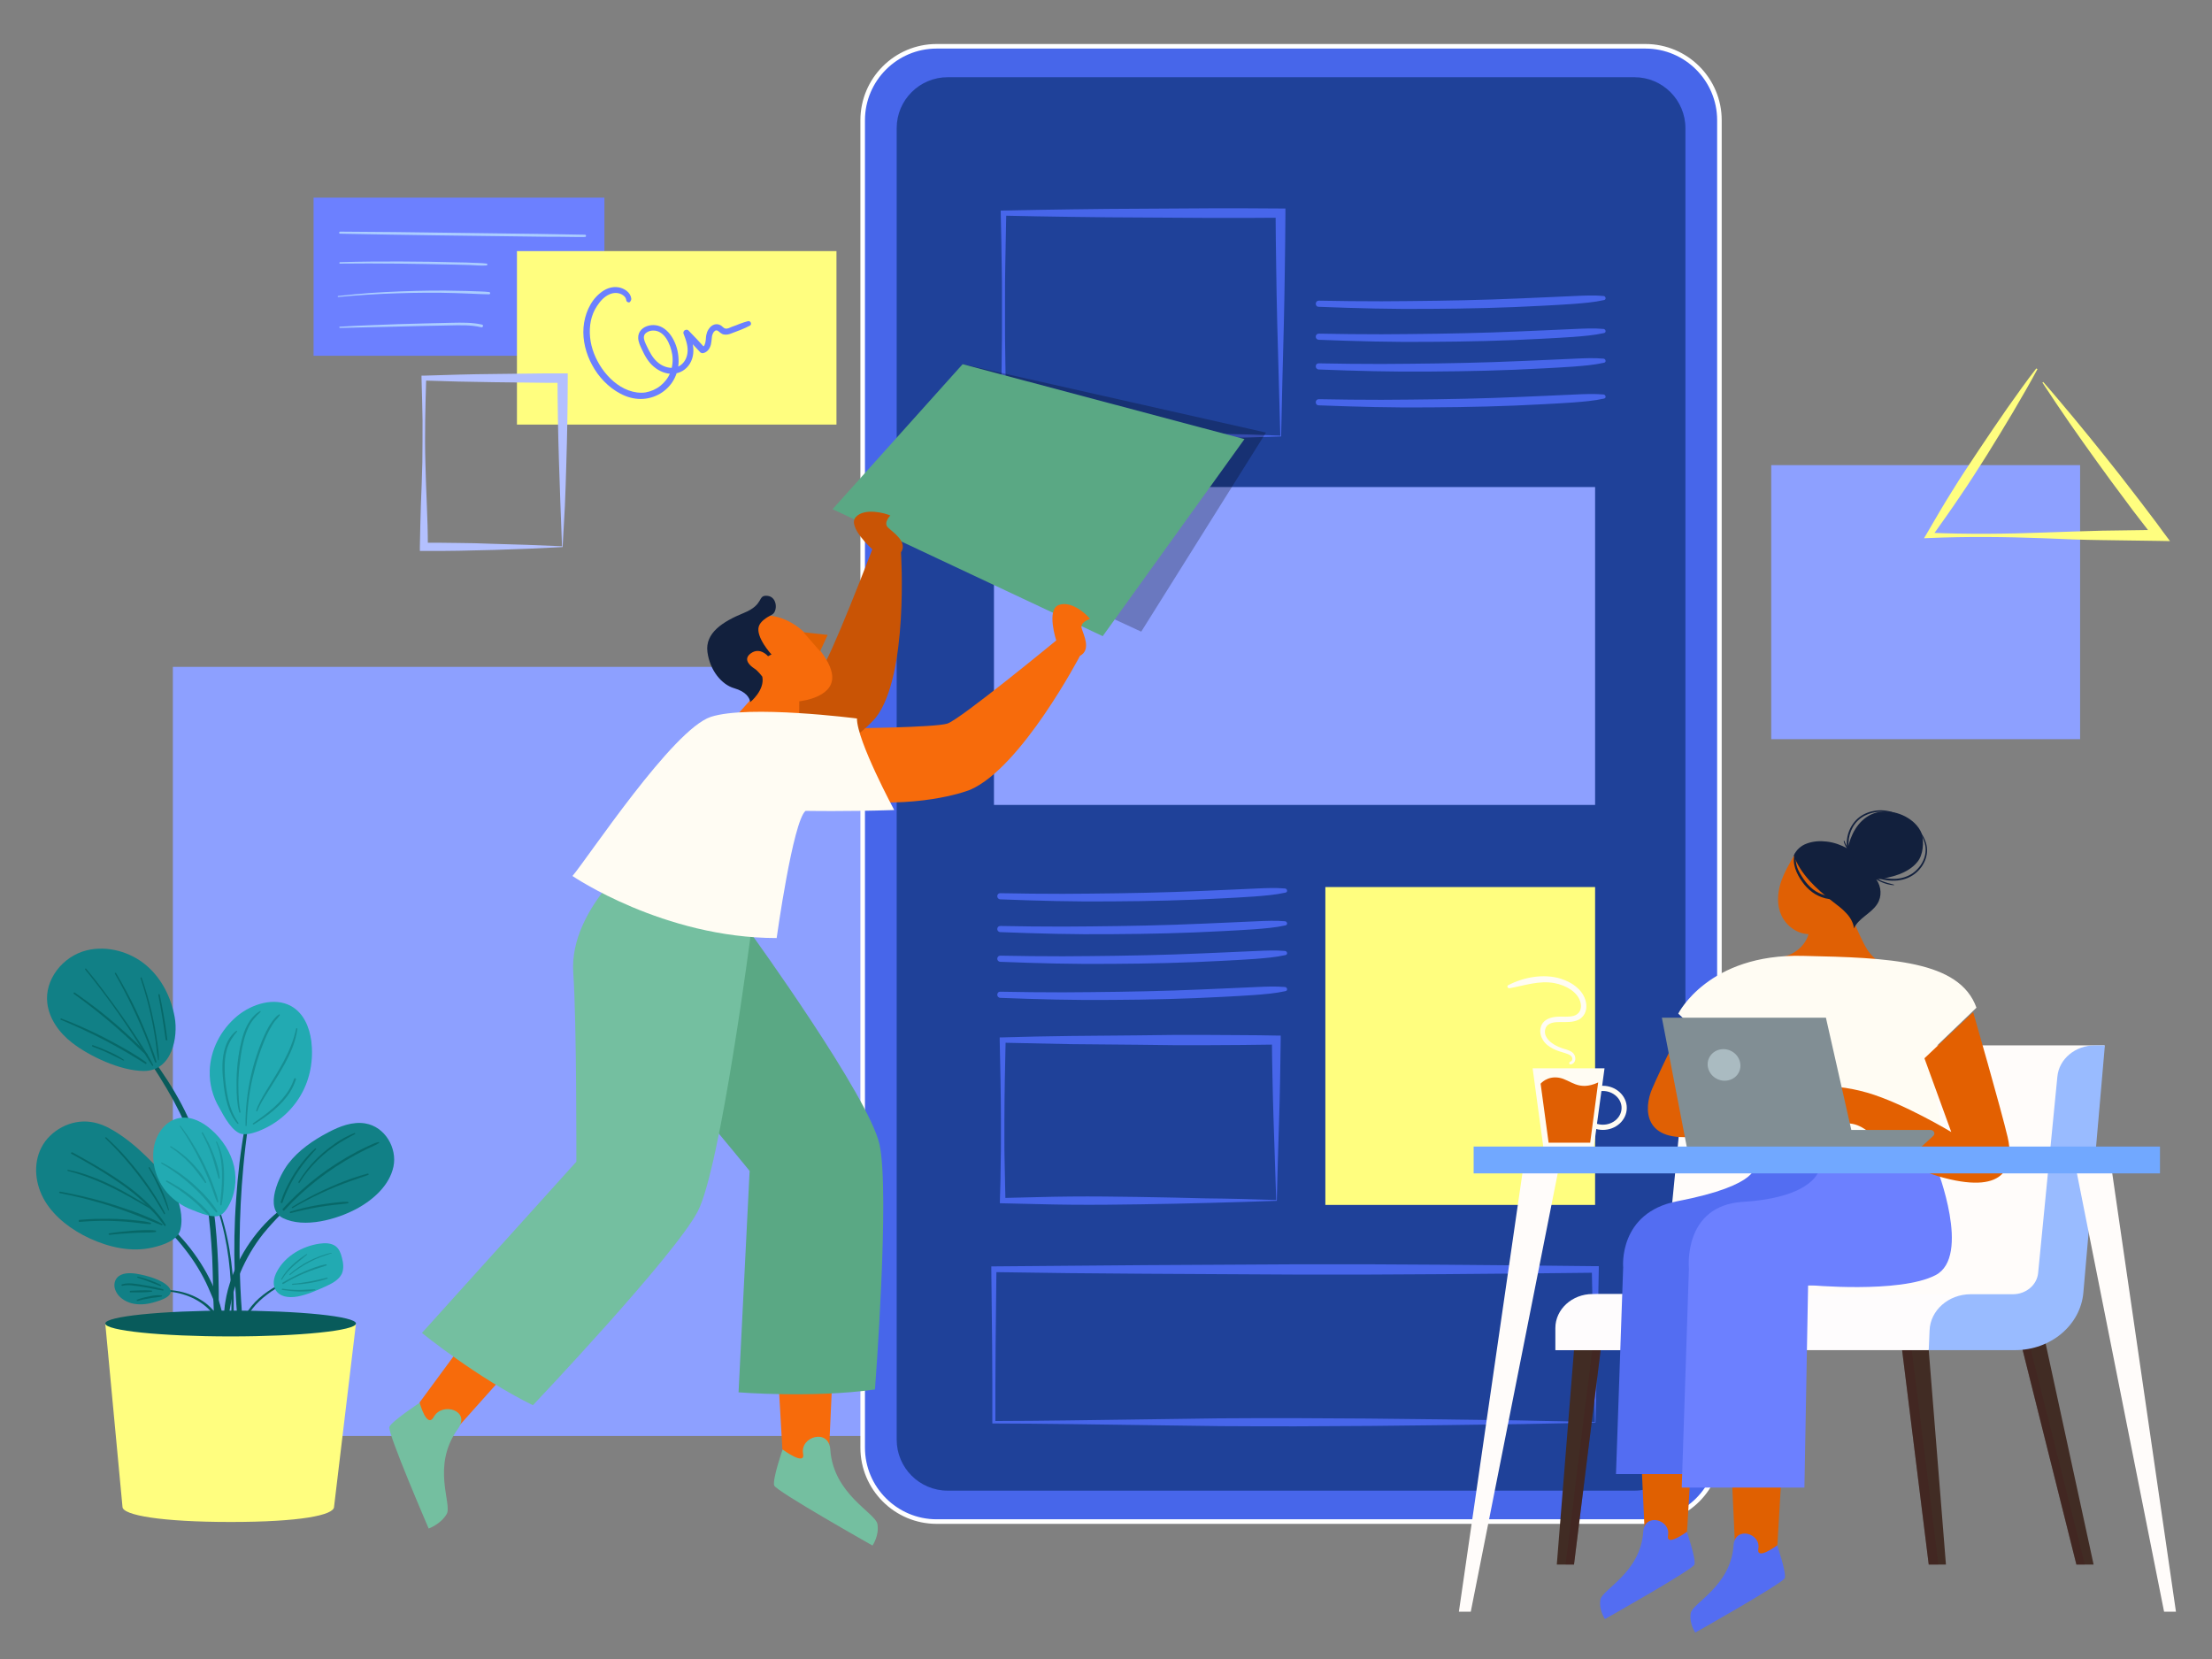 <?xml version="1.0" encoding="utf-8"?>
<!-- Generator: Adobe Illustrator 24.3.0, SVG Export Plug-In . SVG Version: 6.00 Build 0)  -->
<svg version="1.1" id="Layer_1" xmlns="http://www.w3.org/2000/svg" xmlns:xlink="http://www.w3.org/1999/xlink" x="0px" y="0px"
	 viewBox="0 0 1080 810.1" style="enable-background:new 0 0 1080 810.1;" xml:space="preserve">
<rect x="0" y="0" width="1080" height="810.1" fill="#808080" stroke="none"/>
<style type="text/css">
	.st0{display:none;}
	.st1{display:inline;}
	.st2{fill:#F8FAFF;}
	.st3{fill:#8DA0FF;}
	.st4{fill:#4766EA;stroke:#FFFFFF;stroke-width:2.232;stroke-miterlimit:10;}
	.st5{fill:#1F4199;}
	.st6{fill:#4766EA;}
	.st7{fill:#FFFE7F;}
	.st8{fill:#6C80FF;}
	.st9{fill:#ABCDFF;}
	.st10{fill:#6B80FF;}
	.st11{fill:#B3C0FF;}
	.st12{fill:#412C24;}
	.st13{opacity:0.37;fill:#441E1F;}
	.st14{fill:#FFFCFA;}
	.st15{fill:#FEFCFD;}
	.st16{fill:#99BBFF;}
	.st17{fill:#E06001;}
	.st18{fill:#536DF2;}
	.st19{fill:#E06004;}
	.st20{fill:#FFFCF3;}
	.st21{fill:#E36001;}
	.st22{fill:#12203D;}
	.st23{fill:none;stroke:#FFFCF3;stroke-width:2.541;stroke-miterlimit:10;}
	.st24{fill:#E05F03;}
	.st25{fill:#818E94;}
	.st26{fill:#AABBC1;}
	.st27{fill:#71A8FF;}
	.st28{opacity:0.25;}
	.st29{fill:#5AA884;}
	.st30{fill:#F76B0B;}
	.st31{fill:#74BFA0;}
	.st32{fill:#C95405;}
	.st33{fill:#085B5B;}
	.st34{fill:#118086;}
	.st35{fill:#22AAB2;}
	.st36{fill:#076868;}
	.st37{opacity:0.41;}
	.st38{opacity:0.3;}
	.st39{opacity:0.42;}
</style>
<g id="BACKGROUND" class="st0">
	<g class="st1">
		<rect x="290" y="333.9" class="st2" width="500" height="500"/>
	</g>
</g>
<g>
	<g>
		<rect x="84.4" y="325.6" class="st3" width="384.5" height="375.5"/>
		<g>
			<path class="st4" d="M803.4,742.9H457.3c-19.9,0-36.1-16.2-36.1-36.1V58.7c0-19.9,16.2-36.1,36.1-36.1h346.1
				c19.9,0,36.1,16.2,36.1,36.1v648.1C839.5,726.7,823.3,742.9,803.4,742.9z"/>
			<path class="st5" d="M437.8,702.9V62.6c0-13.8,11.2-24.9,24.9-24.9H798c13.8,0,24.9,11.2,24.9,24.9v640.3
				c0,13.8-11.2,24.9-24.9,24.9H462.7C448.9,727.8,437.8,716.6,437.8,702.9z"/>
			<g>
				<path class="st6" d="M625.5,213.1l-16.5,0.5l-8.3,0.2l-8.4,0.2c-11.2,0.3-22.5,0.5-33.9,0.7c-5.7,0.1-11.4,0.2-17.1,0.2
					c-5.7,0-11.4,0.1-17.1,0.1c-11.4,0-22.9-0.1-34.2-0.4l-1.7,0l0-1.7l0.6-27.2c0.1-4.5,0.2-9.1,0.2-13.6c0.1-4.5,0.1-9.1,0.1-13.6
					c0-4.5,0-9.1,0-13.6c0-4.5,0-9.1-0.1-13.6c-0.1-9.1-0.3-18.2-0.5-27.2l0-1.3l1.3,0c11.3-0.2,22.6-0.5,33.8-0.6l16.9-0.2
					l16.9-0.1l33.8-0.2l16.9,0l16.9,0.1l2.5,0l0,2.4c0,9.2-0.2,18.5-0.3,27.7c-0.1,9.2-0.3,18.4-0.5,27.5l-0.7,27.2L625.5,213.1z
					 M625.1,212.7l-1.5-55c-0.2-9-0.4-18-0.5-27c-0.1-9-0.3-17.9-0.3-26.8l2.4,2.4l-16.9,0.1l-16.9,0l-33.8-0.2l-16.9-0.1l-16.9-0.2
					c-11.3-0.1-22.6-0.4-33.8-0.6l1.3-1.3c-0.1,9.1-0.4,18.2-0.5,27.2c-0.1,4.5-0.1,9.1-0.1,13.6c0,4.5,0,9.1,0,13.6
					c0,4.5,0,9.1,0.1,13.6c0.1,4.5,0.1,9.1,0.2,13.6l0.6,27.2l-1.7-1.7c11.2-0.3,22.3-0.4,33.4-0.4c5.6,0,11.1,0.1,16.7,0.1
					c5.6,0,11.2,0.1,16.8,0.2c11.2,0.2,22.5,0.4,33.8,0.7l17.1,0.4L625.1,212.7z"/>
			</g>
			<rect x="485.3" y="237.8" class="st3" width="293.5" height="155.2"/>
			<g>
				<path class="st6" d="M779,694.6l-36.2,0.7l-36.5,0.5l-36.7,0.4l-36.8,0.2c-12.3,0-24.6,0-36.9-0.1l-37-0.5l-36.9-0.5l-18.4-0.2
					l-18.4-0.1l-0.7,0l0-0.7l0-18.7l-0.1-18.7l-0.4-37.3l0-1.3l1.3,0L522,618l36.7-0.3l73.4-0.4l36.7,0l36.7,0.2
					c24.5,0.2,48.9,0.4,73.4,0.7l1.7,0l0,1.6l-0.7,37.7L779,694.6z M778.7,694.3l-0.8-37.6l-0.7-36.9l1.6,1.6
					c-24.5,0.3-48.9,0.5-73.4,0.7l-36.7,0.2l-36.7,0l-73.4-0.4l-36.7-0.3l-36.7-0.5l1.3-1.3l-0.4,37.3l-0.1,18.7l0,18.7l-0.7-0.7
					l18.3-0.1l18.3-0.2l36.5-0.5l36.4-0.5c12.1-0.1,24.3-0.1,36.4-0.1l36.6,0.2l36.7,0.4l36.9,0.5L778.7,694.3z"/>
			</g>
			<rect x="647.1" y="433.1" class="st7" width="131.7" height="155.2"/>
			<g>
				<g>
					<path class="st6" d="M643.9,149.8c18.1,0.7,36.3,1.2,54.4,1c18.1-0.1,36.3-0.5,54.4-1.5c5.1-0.3,10.3-0.5,15.4-0.9
						c5.1-0.4,10.2-0.8,15.1-1.9c1.2-0.3,0.8-1.9-0.3-2c-4.6-0.4-9.1-0.2-13.6,0c-4.5,0.2-8.9,0.4-13.4,0.6c-9,0.4-18,0.8-27,1.1
						c-18.1,0.6-36.3,0.8-54.4,0.9c-10.2,0-20.4-0.1-30.5-0.3C641.9,146.8,641.9,149.8,643.9,149.8L643.9,149.8z"/>
				</g>
			</g>
			<g>
				<g>
					<path class="st6" d="M643.9,165.9c18.1,0.7,36.3,1.2,54.4,1c18.1-0.1,36.3-0.5,54.4-1.5c5.1-0.3,10.3-0.5,15.4-0.9
						c5.1-0.4,10.2-0.8,15.1-1.9c1.2-0.3,0.8-1.9-0.3-2c-4.6-0.4-9.1-0.2-13.6,0c-4.5,0.2-8.9,0.4-13.4,0.6c-9,0.4-18,0.8-27,1.1
						c-18.1,0.6-36.3,0.8-54.4,0.9c-10.2,0-20.4-0.1-30.5-0.3C641.9,162.9,641.9,165.8,643.9,165.9L643.9,165.9z"/>
				</g>
			</g>
			<g>
				<g>
					<path class="st6" d="M643.9,180.4c18.1,0.7,36.3,1.2,54.4,1c18.1-0.1,36.3-0.5,54.4-1.5c5.1-0.3,10.3-0.5,15.4-0.9
						c5.1-0.4,10.2-0.8,15.1-1.9c1.2-0.3,0.8-1.9-0.3-2c-4.6-0.4-9.1-0.2-13.6,0c-4.5,0.2-8.9,0.4-13.4,0.6c-9,0.4-18,0.8-27,1.1
						c-18.1,0.6-36.3,0.8-54.4,0.9c-10.2,0-20.4-0.1-30.5-0.3C641.9,177.3,641.9,180.3,643.9,180.4L643.9,180.4z"/>
				</g>
			</g>
			<g>
				<g>
					<path class="st6" d="M643.9,197.9c18.1,0.7,36.3,1.2,54.4,1c18.1-0.1,36.3-0.5,54.4-1.5c5.1-0.3,10.3-0.5,15.4-0.9
						c5.1-0.4,10.2-0.8,15.1-1.9c1.2-0.3,0.8-1.9-0.3-2c-4.6-0.4-9.1-0.2-13.6,0c-4.5,0.2-8.9,0.4-13.4,0.6c-9,0.4-18,0.8-27,1.1
						c-18.1,0.6-36.3,0.8-54.4,0.9c-10.2,0-20.4-0.1-30.5-0.3C641.9,194.9,641.9,197.9,643.9,197.9L643.9,197.9z"/>
				</g>
			</g>
			<g>
				<g>
					<path class="st6" d="M488.4,439.1c18.1,0.7,36.3,1.2,54.4,1c18.1-0.1,36.3-0.5,54.4-1.5c5.1-0.3,10.3-0.5,15.4-0.9
						c5.1-0.4,10.2-0.8,15.1-1.9c1.2-0.3,0.8-1.9-0.3-2c-4.6-0.4-9.1-0.2-13.6,0c-4.5,0.2-8.9,0.4-13.4,0.6c-9,0.4-18,0.8-27,1.1
						c-18.1,0.6-36.3,0.8-54.4,0.9c-10.2,0-20.4-0.1-30.5-0.3C486.4,436,486.4,439,488.4,439.1L488.4,439.1z"/>
				</g>
			</g>
			<g>
				<g>
					<path class="st6" d="M488.4,455.1c18.1,0.7,36.3,1.2,54.4,1c18.1-0.1,36.3-0.5,54.4-1.5c5.1-0.3,10.3-0.5,15.4-0.9
						c5.1-0.4,10.2-0.8,15.1-1.9c1.2-0.3,0.8-1.9-0.3-2c-4.6-0.4-9.1-0.2-13.6,0c-4.5,0.2-8.9,0.4-13.4,0.6c-9,0.4-18,0.8-27,1.1
						c-18.1,0.6-36.3,0.8-54.4,0.9c-10.2,0-20.4-0.1-30.5-0.3C486.4,452.1,486.4,455,488.4,455.1L488.4,455.1z"/>
				</g>
			</g>
			<g>
				<g>
					<path class="st6" d="M488.4,469.6c18.1,0.7,36.3,1.2,54.4,1c18.1-0.1,36.3-0.5,54.4-1.5c5.1-0.3,10.3-0.5,15.4-0.9
						c5.1-0.4,10.2-0.8,15.1-1.9c1.2-0.3,0.8-1.9-0.3-2c-4.6-0.4-9.1-0.2-13.6,0c-4.5,0.2-8.9,0.4-13.4,0.6c-9,0.4-18,0.8-27,1.1
						c-18.1,0.6-36.3,0.8-54.4,0.9c-10.2,0-20.4-0.1-30.5-0.3C486.4,466.6,486.4,469.5,488.4,469.6L488.4,469.6z"/>
				</g>
			</g>
			<g>
				<g>
					<path class="st6" d="M488.4,487.2c18.1,0.7,36.3,1.2,54.4,1c18.1-0.1,36.3-0.5,54.4-1.5c5.1-0.3,10.3-0.5,15.4-0.9
						c5.1-0.4,10.2-0.8,15.1-1.9c1.2-0.3,0.8-1.9-0.3-2c-4.6-0.4-9.1-0.2-13.6,0c-4.5,0.2-8.9,0.4-13.4,0.6c-9,0.4-18,0.8-27,1.1
						c-18.1,0.6-36.3,0.8-54.4,0.9c-10.2,0-20.4-0.1-30.5-0.3C486.4,484.1,486.4,487.1,488.4,487.2L488.4,487.2z"/>
				</g>
			</g>
			<g>
				<path class="st6" d="M623.4,586.3c-10.7,0.4-21.7,0.7-32.8,1l-16.7,0.4l-16.8,0.3l-16.9,0.2c-5.6,0-11.3,0.1-16.9,0
					c-5.6,0-11.3-0.2-16.9-0.3l-16.9-0.4l-1.3,0l0-1.3c0.2-6.5,0.4-13,0.4-19.6c0.1-3.3,0.1-6.5,0.1-9.8c0-3.3,0-6.5,0-9.8
					c0-6.5-0.1-13-0.2-19.6l-0.4-19.6l0-1.3l1.3,0c11.1-0.3,22.3-0.6,33.4-0.7l33.4-0.3l16.7-0.2l16.7,0c5.6,0,11.1,0.1,16.7,0.1
					c5.6,0,11.1,0.1,16.7,0.2l2.3,0l0,2.2c-0.1,6.7-0.2,13.3-0.3,19.9c-0.1,6.6-0.3,13.2-0.5,19.8l-0.6,19.5L623.4,586.3z
					 M623.1,585.9l-1.3-39.6c-0.2-6.5-0.4-12.9-0.5-19.4c-0.2-6.4-0.2-12.8-0.3-19.2l2.3,2.3c-5.6,0.1-11.1,0.1-16.7,0.2
					c-5.6,0-11.1,0.1-16.7,0.1l-16.7,0l-16.7-0.2l-33.4-0.3c-11.1-0.2-22.3-0.5-33.4-0.7l1.3-1.3l-0.4,19.6
					c-0.1,6.5-0.2,13-0.2,19.6c0,3.3,0,6.5,0,9.8c0,3.3,0,6.5,0.1,9.8c0.1,6.5,0.3,13,0.4,19.6l-1.3-1.3l16.6-0.4
					c5.5-0.1,11-0.3,16.5-0.3c5.5-0.1,11,0,16.5,0l16.5,0.2l16.6,0.3l16.7,0.4C600.2,585.2,611.5,585.5,623.1,585.9z"/>
			</g>
		</g>
		<rect x="153.1" y="96.5" class="st8" width="142" height="77.2"/>
		<rect x="252.4" y="122.6" class="st7" width="156" height="84.7"/>
		<g>
			<g>
				<path class="st9" d="M166.1,114.1c15.6,0.3,31.1,0.6,46.7,0.8c15.6,0.2,31.1,0.4,46.7,0.6c4.3,0.1,8.6,0.1,12.9,0.1
					c4.4,0,8.8,0.2,13.2,0.1c0.7,0,0.7-1.1,0-1.1c-3.9-0.1-7.8-0.1-11.7-0.2c-3.9-0.1-7.8-0.1-11.7-0.2c-7.7-0.1-15.4-0.2-23.2-0.3
					c-15.6-0.2-31.1-0.4-46.7-0.6c-8.7-0.1-17.5-0.1-26.2-0.2C165.4,113.2,165.4,114.1,166.1,114.1L166.1,114.1z"/>
			</g>
		</g>
		<g>
			<g>
				<path class="st9" d="M166,128.7c9.3-0.1,18.6-0.1,27.9,0c9.3,0.1,18.6,0.3,27.9,0.5c2.6,0.1,5.1,0.1,7.7,0.2
					c2.6,0.1,5.3,0.4,8,0.2c0.5,0,0.7-0.8,0.1-0.9c-2.3-0.3-4.6-0.3-6.8-0.4c-2.3-0.1-4.6-0.2-7-0.2c-4.7-0.1-9.4-0.2-14.1-0.3
					c-9.3-0.1-18.6-0.2-27.9-0.1c-5.3,0.1-10.5,0.1-15.8,0.3C165.6,128,165.6,128.8,166,128.7L166,128.7z"/>
			</g>
		</g>
		<g>
			<g>
				<path class="st9" d="M165.2,145c9.5-0.9,19.1-1.5,28.7-1.8c9.5-0.3,19.1-0.4,28.6-0.1c2.7,0.1,5.4,0.2,8.1,0.3
					c2.7,0.1,5.4,0.3,8.2,0.3c0.7,0,0.7-1.1,0-1.1c-2.4-0.3-4.8-0.3-7.2-0.4c-2.4-0.1-4.8-0.2-7.2-0.2c-4.8-0.1-9.6-0.2-14.4-0.1
					c-9.5,0.1-19.1,0.5-28.6,1.1c-5.4,0.4-10.8,0.9-16.2,1.5C164.8,144.4,164.8,145.1,165.2,145L165.2,145z"/>
			</g>
		</g>
		<g>
			<g>
				<path class="st9" d="M166,160.1c8.7-0.2,17.4-0.4,26.2-0.6c8.8-0.2,17.7-0.5,26.5-0.6c5.4-0.1,11-0.4,16.3,0.9
					c0.8,0.2,1.2-1.1,0.4-1.3c-4.8-1.1-9.8-1-14.7-0.9c-4.3,0.1-8.5,0.2-12.8,0.3c-9.1,0.2-18.3,0.5-27.4,0.9
					c-4.8,0.2-9.6,0.4-14.3,0.7C165.5,159.4,165.5,160.1,166,160.1L166,160.1z"/>
			</g>
		</g>
		<g>
			<g>
				<path class="st8" d="M351.3,496.7c-1.6-1.7-3.1-3.3-4.7-5c0,0,0,0,0,0C348.2,493.4,349.8,495.1,351.3,496.7
					C351.3,496.7,351.4,496.7,351.3,496.7L351.3,496.7z"/>
			</g>
		</g>
		<g>
			<g>
				<path class="st8" d="M314.6,458.3C314.6,458.3,314.6,458.3,314.6,458.3C314.6,458.3,314.6,458.3,314.6,458.3L314.6,458.3z"/>
			</g>
		</g>
		<g>
			<polygon class="st3" points="1015.6,360.9 864.8,360.9 864.8,360.9 864.8,227.1 1015.6,227.1 1015.6,227.1 1015.6,360.9 			"/>
		</g>
		<g>
			<path class="st7" d="M994.8,180.2c-3.8,7.1-7.9,14.1-12,21.1c-4.1,6.9-8.3,13.8-12.6,20.7l-6.5,10.2c-2.2,3.4-4.4,6.8-6.7,10.1
				c-4.5,6.7-9.2,13.3-13.9,19.9l-1.1-2.1c18.7,0.8,37.4,0.6,56.1-0.1c9.4-0.3,18.7-0.7,28.1-0.9l28.1-0.4l-2.2,4.4
				c-2.4-3.1-4.8-6.2-7.2-9.3c-2.4-3.1-4.8-6.2-7.1-9.4l-7-9.4l-6.9-9.5c-4.6-6.4-9.1-12.7-13.6-19.2c-4.4-6.4-8.8-12.9-13.1-19.5
				l0.4-0.3c5.2,5.9,10.2,11.9,15.2,17.9c5,6,9.9,12.1,14.8,18.2l7.3,9.2l7.2,9.3c2.4,3.1,4.8,6.2,7.1,9.3c2.4,3.1,4.7,6.2,7,9.4
				l3.3,4.4l-5.4-0.1l-28.1-0.4c-9.4-0.1-18.7-0.5-28.1-0.9c-18.7-0.7-37.4-0.9-56.1-0.1l-2.4,0.1l1.3-2.2c4.1-7,8.1-14,12.4-20.8
				c2.1-3.5,4.3-6.8,6.5-10.2l6.7-10.1c4.5-6.7,9-13.4,13.6-20c4.7-6.6,9.3-13.2,14.3-19.6L994.8,180.2z"/>
		</g>
		<g>
			<g>
				<path class="st10" d="M308.2,145.7c-0.4-3-3.4-4.9-6.1-5.4c-3.4-0.6-6.6,0.7-9.2,2.9c-4.9,4-7.5,10.5-8,16.7
					c-0.5,6.3,1.2,12.8,4.2,18.3c3.1,5.8,7.9,10.9,13.8,14c3,1.6,6.4,2.6,9.9,2.6c3.3,0,6.6-0.9,9.5-2.6c2.7-1.6,5-3.9,6.5-6.5
					c1.8-3.1,2.7-6.8,2.5-10.3c-0.1-3.6-1.1-7.2-2.9-10.3c-1.6-2.8-4.1-5.3-7.2-6.1c-2.7-0.7-6-0.1-8,1.9c-1.1,1.1-1.7,2.6-1.6,4.2
					c0.1,2,1,3.8,1.8,5.5c1.4,3.1,3.2,6.3,5.9,8.5c2.6,2.2,6,3.6,9.3,3.4c3.4-0.2,6.4-2,8.2-4.9c1.9-3.1,2.1-6.7,1.3-10.2
					c-0.4-1.8-1-3.6-1.7-5.4c-0.8,0.5-1.6,0.9-2.4,1.4c2.6,2.9,5.2,5.8,7.9,8.6c0.4,0.4,1,0.5,1.5,0.4c2-0.5,3.2-2.2,3.7-4.2
					c0.2-0.9,0.3-1.9,0.4-2.8c0.1-0.9,0.1-1.5,0.5-2.4c0.1-0.2,0.3-0.7,0.5-0.9c0.1-0.2,0.1-0.1,0.3-0.3c0.1-0.1,0.3-0.3,0.3-0.3
					c0.1,0,0.4-0.2,0.2-0.1c0.1,0,0.6-0.1,0.3-0.1c0.1,0,0.2,0,0.3,0c-0.2,0,0,0,0.1,0c0.2,0.1,0.4,0.2,0.6,0.3
					c0.9,0.6,1.6,1.5,2.8,1.7c1.3,0.3,2.7-0.1,3.9-0.6c3-1.1,6-2.2,8.8-3.7c1.2-0.6,0.4-2.5-0.9-2.2c-1.4,0.4-2.7,0.8-4,1.3
					c-1.2,0.5-2.5,1-3.7,1.4c-1,0.4-2.4,1.2-3.4,0.9c-0.9-0.2-1.5-1.2-2.3-1.6c-2-1.1-4.2-0.3-5.5,1.5c-0.6,0.8-1.1,1.7-1.3,2.7
					c-0.3,0.9-0.3,1.8-0.4,2.8c0,0.4-0.1,0.7-0.2,1.3c0,0.2-0.1,0.5-0.2,0.7c0,0.1-0.1,0.2-0.1,0.3c0,0-0.1,0.3,0,0.1
					c-0.1,0.2-0.2,0.4-0.3,0.6c0,0-0.2,0.3-0.1,0.1c0.1-0.1-0.1,0.1-0.2,0.2c-0.1,0.1-0.1,0.1-0.2,0.2c0.2-0.2-0.1,0.1-0.2,0.1
					c0,0-0.3,0.1,0,0c-0.1,0.1-0.3,0.1-0.4,0.1c0.5,0.1,1,0.3,1.5,0.4c-2.6-2.9-5.3-5.7-8-8.5c-0.4-0.5-1.2-0.5-1.8-0.2
					c-0.5,0.3-0.9,1-0.7,1.6c1.2,3.1,2.5,6.6,1.9,9.9c-0.4,2.5-1.7,4.7-3.9,6c-2.3,1.3-5.1,1.1-7.5,0.1c-2.7-1.1-4.8-3.3-6.3-5.8
					c-0.8-1.3-1.5-2.7-2.2-4.2c-0.6-1.3-1.5-3-1.3-4.5c0.1-0.9,0.7-1.6,1.4-2c0.9-0.6,2-0.9,3-0.9c5.7-0.2,8.6,6.8,9.4,11.6
					c0.5,3.1,0.1,6.3-1,9.1c-1,2.5-2.7,4.6-4.8,6.3c-2,1.6-4.5,2.7-7.2,3.2c-2.7,0.4-5.6,0-8.3-1c-5.3-1.9-9.9-6.2-13-10.7
					c-3.1-4.5-5.3-9.9-5.8-15.3c-0.5-5.4,0.4-10.7,3.4-15.2c1.5-2.3,3.5-4.6,6.1-5.7c2.2-1,4.9-0.9,6.8,0.6c0.8,0.6,1.3,1.4,1.4,2.4
					c0.1,0.7,1,1.1,1.6,0.9C308,147,308.3,146.3,308.2,145.7L308.2,145.7z"/>
			</g>
		</g>
		<g>
			<g>
				<path class="st11" d="M274.7,267.1c-5.4,0.3-10.9,0.5-16.4,0.8c-5.6,0.2-11.2,0.4-16.9,0.6c-5.7,0.1-11.4,0.3-17.2,0.4l-8.6,0.1
					l-8.6,0l-2,0l0-2c0.1-6.9,0.3-13.7,0.5-20.6l0.4-10.3c0.1-3.4,0.2-6.9,0.3-10.3c0.1-6.9,0.1-13.7,0.1-20.6
					c-0.1-6.9-0.3-13.7-0.5-20.6l0-1.2l1.3,0l16.9-0.5c5.6-0.2,11.3-0.2,16.9-0.3l16.9-0.2l8.5-0.1l8.5,0l2.4,0l0,2.4
					c0,7-0.1,14-0.2,21c-0.1,7-0.3,14-0.5,20.9c-0.2,6.9-0.4,13.8-0.7,20.6L274.7,267.1z M274.4,266.7l-0.8-21.1l-0.7-20.6
					c-0.2-6.8-0.4-13.6-0.5-20.3c-0.1-6.7-0.2-13.5-0.2-20.2l2.4,2.4l-8.5,0l-8.5-0.1l-16.9-0.2c-5.6-0.1-11.3-0.2-16.9-0.3
					l-16.9-0.5l1.2-1.2c-0.2,6.9-0.4,13.7-0.5,20.6c-0.1,6.9-0.1,13.7,0.1,20.6c0.1,3.4,0.2,6.9,0.3,10.3l0.4,10.3
					c0.3,6.9,0.5,13.7,0.5,20.6l-2-2l8.3,0l8.3,0.1c5.5,0,11.1,0.2,16.6,0.4L257,266L274.4,266.7z"/>
			</g>
		</g>
	</g>
	<g>
		<g>
			<polyline class="st12" points="941.7,659.2 950.1,763.9 941.7,763.9 928.7,659.2 			"/>
			<polygon class="st13" points="928.7,659.2 941.7,763.9 946.4,763.9 933.4,659.2 			"/>
			<polyline class="st12" points="992.4,626.6 1022.2,763.9 1013.8,763.9 979.4,626.6 			"/>
			<polygon class="st13" points="979.4,626.6 1013.8,763.9 1017.9,763.9 983.4,626.6 			"/>
			<polyline class="st12" points="768.5,659.2 760.1,763.9 768.5,763.9 781.5,659.2 			"/>
			<polygon class="st13" points="764.4,763.9 768.5,763.9 781.5,659.2 777.4,659.2 			"/>
			<path class="st14" d="M759.7,659.2h73.1l1.7-19.9l22,1.4l63.6,4.8l35.9,1.7l45.3-8.8l1-4.8l25.2-123.2H840.8
				c-9.5,0-17.5,6.6-18.3,15.3l-8.8,89.5c-0.1,0.8-0.2,1.6-0.4,2.4c-1.4,5.7-5.7,10.4-11.4,12.7c-2.5,1-5.3,1.6-8.2,1.6h-13.6
				c-10.9,0-19.8,7.9-20.1,17.8L759.7,659.2z"/>
			<path class="st15" d="M941.6,659.2H759.4v-10.8c0-9.1,8.1-16.6,18.2-16.6H961L941.6,659.2z"/>
			<path class="st16" d="M941.7,659.2h42.1c17.5,0,32-12.2,33.4-28.1l10.5-120.7h-4.9c-9.5,0-17.5,6.6-18.3,15.3l-9.4,95.9
				c-0.6,5.8-5.9,10.3-12.3,10.3h-20.6c-10.9,0-19.8,7.9-20.1,17.8L941.7,659.2z"/>
		</g>
		<g>
			<g>
				<polygon class="st17" points="870.5,708.5 867.8,754.4 861,766.6 847.1,754.4 844.7,702.7 				"/>
				<path class="st18" d="M867.7,754.5c0,0,4.6,13.4,3.7,16c-0.9,2.5-43.7,26.6-43.7,26.6s-3.1-4.5-2.2-9.5
					c0.9-5,19.6-13.2,20.9-33.1c0.7-9.6,13.5-5.9,12.1,1.7C857.5,762.1,867.7,754.5,867.7,754.5z"/>
			</g>
			<g>
				<polygon class="st17" points="826.4,701.8 823.7,747.8 816.8,760 803,747.8 800.6,696.1 				"/>
				<path class="st18" d="M823.6,747.9c0,0,4.6,13.4,3.7,16c-0.9,2.5-43.7,26.6-43.7,26.6s-3.1-4.5-2.2-9.5
					c0.9-5,19.6-13.2,20.9-33.1c0.7-9.6,13.5-5.9,12.1,1.7C813.3,755.5,823.6,747.9,823.6,747.9z"/>
			</g>
			<path class="st19" d="M826.1,490.8c0,0-15.5,31.4-19.5,40.9c-4,9.4-4.6,26.7,22.4,23c27-3.7,24.1-65.5,24.1-65.5L826.1,490.8z"/>
			<path class="st18" d="M913.5,570.1c0,0,17,42.9-0.6,51.9c-17.6,9-62.2,4.8-62.2,4.8l-1.8,92.9H789l3.5-100.9
				c0,0-2.5-26.7,26.4-32.3c41.5-8,37.8-17.7,37.8-17.7L913.5,570.1z"/>
			<path class="st8" d="M945.6,570.2c0,0,17,43.3-0.6,52.4c-17.6,9.1-62.2,4.8-62.2,4.8l-1.8,98.9h-59.9l3.5-106.9
				c0,0-3.1-30.8,26.4-32.6c35.1-2.2,37.3-15.9,37.3-15.9L945.6,570.2z"/>
			<g>
				<path class="st19" d="M870.2,467.2c6.1-1.1,11.3-5.6,12.8-11.1c-5.8-0.2-10.9-4.2-13.2-9.1c-2.3-4.9-2-10.5-0.5-15.6
					c1.6-5.1,4.4-9.8,7.1-14.5c8.5,2,16.9,6,22.1,12.5c5.2,6.4,3.8,15,7.4,22.5c0.2,0.5,3.6,8.3,5.7,11.6c2.1,3.3,5.2,6.2,9.2,7.5
					c-7.5,5-17,7.5-26.2,6.7C885.4,477.1,876.6,473.3,870.2,467.2z"/>
				<path class="st20" d="M965,492l-22.9,22l9.3,58.6l-103.5-2.1l-7.8-56.3l-20.7-19.3c0,0,14.6-29.4,60.9-28.2
					C922.7,467.6,956.7,468.9,965,492z"/>
				<path class="st21" d="M963.4,494.2c0,0,13.6,47.3,16.8,60.9c3.2,13.6-0.1,28.1-31,20c-30.3-7.9-34.8-29.4-50-26.3
					c-15.2,3.2-19.7-4.1-19.7-9.9c0-5.8,0.5-6.7,0.5-6.7s10.7-4.7,31.7,1.3c17.6,5.1,41,19.2,41,19.2l-13.1-36L963.4,494.2z"/>
				<path class="st19" d="M900.6,436.2c0.5,2.7,2.7,4.6,4.8,4.3c2.2-0.3,3.5-2.8,3-5.5c-0.5-2.7-2.7-4.6-4.8-4.3
					C901.4,431,900.1,433.5,900.6,436.2z"/>
				<g>
					<g>
						<path class="st22" d="M933.3,402.7c1.6,0.7,2.8,2.1,3.8,3.5c1,1.5,1.8,3,2.4,4.7c1,2.8,0.9,5.8-0.2,8.6
							c-1.1,2.8-3.1,5.2-5.5,6.9c-2.7,1.8-5.9,2.7-9.1,2.7c-1.9,0-3.8-0.2-5.6-0.7c-1.9-0.5-3.6-1.2-5.4-2c-0.3-0.1-0.5,0.4-0.2,0.6
							c2.9,2,6.8,2.9,10.3,3c3.5,0.1,7.1-0.7,10-2.6c5.2-3.3,8.5-9.9,6.5-16c-0.6-2-1.7-3.9-2.9-5.6c-1.1-1.5-2.4-2.7-4.1-3.4
							C933.2,402.5,933.2,402.7,933.3,402.7L933.3,402.7z"/>
					</g>
				</g>
				<g>
					<g>
						<path class="st22" d="M912.8,427.2c3.5,2.6,7.4,4.7,11.8,5c0.2,0,0.2-0.3,0-0.3c-2.1-0.5-4.2-1.1-6.1-1.9
							c-2-0.9-3.7-2-5.5-3.2C912.8,426.5,912.6,427,912.8,427.2L912.8,427.2z"/>
					</g>
				</g>
				<g>
					<g>
						<path class="st22" d="M904.8,416.2c-0.1-0.1-0.2-0.2-0.3-0.3c-0.1-0.1-0.3-0.2-0.4-0.3c-0.2-0.2-0.5-0.4-0.7-0.6
							c-0.4-0.4-0.8-0.8-1.2-1.3c-0.7-0.9-1.3-1.9-1.6-3c-0.1-0.3-0.5-0.2-0.4,0.1c0.3,1.2,0.8,2.3,1.5,3.3c0.4,0.5,0.8,0.9,1.3,1.3
							c0.2,0.2,0.5,0.4,0.7,0.6c0.1,0.1,0.3,0.2,0.4,0.3c0.2,0.1,0.3,0.1,0.5,0.2C904.9,416.7,905.1,416.4,904.8,416.2L904.8,416.2z
							"/>
					</g>
				</g>
				<path class="st22" d="M875.8,417.7c3.3,9.1,10.9,16.2,18.9,22.4c2.3,1.8,4.8,3.6,6.7,5.7c2,2.1,3.5,4.7,3.8,7.5
					c2.1-5,8.5-7.3,11.4-12c2.3-3.6,2-8.4-0.5-11.9c7.5-0.9,15.5-3,20-8.5c2.9-3.4,3.4-9.8,2.1-13.9c-0.6-1.9-1.9-3.6-3.4-5.1
					c-5.3-5.1-14.2-7.4-21.1-4.3c-3.3,1.5-6,4.2-7.8,7.1c-1.9,3-3,6.3-3.8,9.6c-3.1-1.7-6.6-3-10.2-3.4c-3.2-0.4-6.5-0.2-9.6,0.9
					C879.2,412.9,877,415,875.8,417.7z"/>
				<g>
					<g>
						<path class="st22" d="M876.3,416.9c-1.5,4.7,0.9,9.8,3.6,13.6c2.8,4,6.6,6.9,11.3,8.1c2.5,0.6,5.1,0.7,7.7,0.2
							c0.4-0.1,0.3-0.8-0.1-0.8c-4.2,0.2-8.5-0.6-12.2-2.8c-1.9-1.2-3.5-2.7-4.9-4.5c-1.4-1.8-2.7-3.8-3.7-5.9
							c-1.1-2.4-1.5-5-1.1-7.6C877,416.7,876.4,416.5,876.3,416.9L876.3,416.9z"/>
					</g>
				</g>
				<g>
					<g>
						<path class="st22" d="M927.6,398.2c-5.1-3.1-11.6-3.4-17-0.9c-5.2,2.4-8.5,7.7-8.9,13.4c-0.2,3,0.5,6.1,2.4,8.4
							c0.2,0.3,0.7-0.1,0.5-0.4c-3-4.3-2.5-10.3,0-14.8c2.8-5,8.1-7.5,13.7-7.6c3.1-0.1,6.4,0.5,9.1,2.1
							C927.7,398.7,927.9,398.4,927.6,398.2L927.6,398.2z"/>
					</g>
				</g>
			</g>
			<g>
				<g>
					<polygon class="st20" points="753.6,560.6 778.1,560.6 783.4,521.6 748.3,521.6 					"/>
					<path class="st23" d="M772.2,540.9c0,5.2,4.7,9.5,10.4,9.5s10.4-4.2,10.4-9.5c0-5.2-4.7-9.5-10.4-9.5S772.2,535.7,772.2,540.9z
						"/>
					<path class="st24" d="M780.3,528.5l-3.9,29.4h-20.3l-3.9-28.8c0,0,3.2-3.9,9-2.9C767,527.2,770.5,533,780.3,528.5z"/>
				</g>
				<g>
					<g>
						<path class="st20" d="M767,519.7c2.6-0.6,2.7-3.8,1.1-5.5c-1.2-1.2-2.8-1.6-4.4-2.1c-1.7-0.5-3.4-1.2-4.9-2.1
							c-2.7-1.6-5.4-4.5-4.2-7.9c1.1-3,4.7-3.1,7.4-3.1c2.9,0,6,0.2,8.7-1.1c2.8-1.4,4.1-4.4,3.8-7.4c-0.6-6.6-6.7-10.9-12.6-12.7
							c-8.3-2.5-18-0.7-25.5,3.2c-0.9,0.5-0.2,1.6,0.6,1.5c7.3-1.3,14.5-3.9,22-2.5c5.2,1,11.7,4.2,12.8,10c0.5,2.8-0.7,5.2-3.5,6
							c-2.6,0.7-5.4,0.2-8.1,0.4c-2.6,0.2-5.2,0.9-6.9,3c-1.6,2.1-1.6,5.1-0.5,7.4c1.4,3.1,4.4,4.9,7.4,6.1c1.8,0.7,3.7,1.1,5.4,1.8
							c0.8,0.3,1.7,0.8,2,1.7c0.2,0.8,0,1.6-0.8,1.9C765.8,518.7,766.1,519.9,767,519.7L767,519.7z"/>
					</g>
				</g>
			</g>
			<path class="st25" d="M942.6,551.7h-38.7l-12.4-54.8h-80.1l12.4,64.3h112.9l7.3-6.7C945,553.4,944.2,551.7,942.6,551.7z"/>
			<path class="st26" d="M834.1,521.9c1.3,4.1,5.7,6.6,10,5.5s6.6-5.3,5.3-9.4c-1.3-4.1-5.7-6.6-10-5.5
				C835.2,513.6,832.8,517.8,834.1,521.9z"/>
		</g>
		<g>
			<polygon class="st14" points="744.2,566.7 712.3,786.9 718.1,786.9 761.6,567.6 			"/>
			<polygon class="st14" points="1030.4,566.7 1062.4,786.9 1056.6,786.9 1013,567.6 			"/>
			<rect x="719.5" y="559.8" class="st27" width="335.1" height="13.1"/>
		</g>
	</g>
	<g>
		<polygon class="st28" points="418.7,244.5 557.2,308.4 618.1,211.2 470,177.8 		"/>
		<polygon class="st29" points="406.5,248.6 538.4,310.6 607.6,214.4 470,177.8 		"/>
		<g>
			<polygon class="st30" points="379.1,657.1 382,707.6 389.6,721 404.8,707.6 407.4,650.8 			"/>
			<path class="st31" d="M382.1,707.7c0,0-5.1,14.8-4.1,17.6c1,2.8,48,29.3,48,29.3s3.4-4.9,2.4-10.5c-1-5.5-21.5-14.5-23-36.3
				c-0.7-10.6-14.8-6.4-13.3,1.9C393.4,716.1,382.1,707.7,382.1,707.7z"/>
		</g>
		<path class="st29" d="M314.5,431.8c0,0-33.7,42-10.4,66.9c17.4,18.5,61.9,73,61.9,73l-5.4,108.1c0,0,36.3,2.9,66.6-1.4
			c0,0,7.4-96.4,2.2-119.7c-5.2-23.4-62.5-102.6-62.5-102.6L314.5,431.8z"/>
		<g>
			<polygon class="st30" points="235.8,642.7 204.9,684.7 202.1,699.6 223.2,697.2 262.6,653.1 			"/>
			<path class="st31" d="M204.9,684.9c0,0-13.8,9.1-14.8,11.8c-1,2.8,19.2,49.6,19.2,49.6s5.9-2.1,8.8-7.1c2.8-5-7.7-23.3,5.5-41.6
				c6.4-8.9-7.7-13.3-11.8-5.8C208.4,697.8,204.9,684.9,204.9,684.9z"/>
		</g>
		<path class="st31" d="M315.3,414.2c0,0-37.7,28.2-35.4,60.8c1.7,24.3,1.5,92.2,1.5,92.2L206,650.8c0,0,27.2,22.1,54.2,35.3
			c0,0,69.3-73.1,80.5-94.7c11.2-21.6,26.1-137.1,26.1-137.1L315.3,414.2z"/>
		<path class="st30" d="M415.5,355.6c0,0,40.8-0.4,47-2.3c6.2-1.9,53.2-40.6,53.2-40.6s-4.9-15,1.2-17.3c6.2-2.3,13.6,4.5,15.3,6.8
			c0,0-4.9,1.5-4.1,4.5c0.8,3,4.9,10.5-0.8,13.5c0,0-28.5,54.5-53.6,65.4c0,0-21,8.6-55.7,5.6L415.5,355.6z"/>
		<path class="st32" d="M360.7,349.7c0,0,35.6-18.2,40-22.6c4.4-4.4,25.2-58.9,25.2-58.9s-12.3-11-8.1-15.7c4.2-4.7,14.3-2,16.9-0.8
			c0,0-3.5,3.5-1.2,5.8c2.3,2.3,9.9,7,6.4,12.2c0,0,3.9,60.2-12.4,80.8c0,0-13.9,16.8-45.8,29.4L360.7,349.7z"/>
		<path class="st30" d="M402.5,338c-8.8,6.8-30.2,6.7-39.6-3.3c-9.4-10.1-9.8-23.7-1-30.5c8.8-6.8,22.9-4.1,32.2,6
			C403.5,320.2,411.3,331.3,402.5,338z"/>
		<polygon class="st17" points="392.3,308.7 404.1,310 400.4,318 		"/>
		<path class="st30" d="M369.3,338.5l-10,11.2c0,0,19.5,14.8,30.8,9.7l0.2-22.2L369.3,338.5z"/>
		<path class="st22" d="M370.5,305.8c0.8-2.4,3.5-4.2,6.4-5.7c2.9-1.5,2.7-8.8-2.3-9.2c-5-0.4-1.2,4.2-11.5,8.4
			c-10.3,4.2-18.9,9.8-17.7,19c1.2,9.2,7.1,16,13,17.7c5.9,1.7,7.6,4.7,7.9,6.8c0,0,7.2-5.8,5.9-12.4c0,0-2.2-3-3.9-4
			c-1.7-1.1-6-4.4-1.6-7.5c4.5-3.1,8.3,1.5,8.3,1.5l1.7-0.9C376.7,319.7,368.8,310.9,370.5,305.8z"/>
		<path class="st20" d="M418.4,350.8c0,0-52.8-6.8-71.3-0.8c-18.6,6-60.2,69.1-67.6,77.7c0,0,44.4,30.3,99.7,30.3
			c0,0,7.9-56.9,14.1-62.1c0,0,19.4,0.4,43.3-0.4C436.6,395.5,418.4,361.7,418.4,350.8z"/>
	</g>
	<g>
		<path class="st7" d="M51.4,646.2l8.4,89.5c0,4.1,19,7.4,52.8,7.4c33.8,0,50.5-3.3,50.5-7.4l10.7-89.5H51.4z"/>
		<g>
			<defs>
				<path id="SVGID_1_" d="M51.4,646.2l8.4,89.5c0,4.1,19,7.4,52.8,7.4c33.8,0,50.5-3.3,50.5-7.4l10.7-89.5H51.4z"/>
			</defs>
			<clipPath id="SVGID_2_">
				<use xlink:href="#SVGID_1_"  style="overflow:visible;"/>
			</clipPath>
		</g>
		<ellipse class="st33" cx="112.6" cy="646.2" rx="61.2" ry="6.3"/>
		<g>
			<g>
				<path class="st33" d="M104.8,586.4c5.5,14.5,7.7,30,8.1,45.4c0.1,2.2,0.1,4.3,0.1,6.5c0,2.1-0.2,4.3,0,6.5
					c0,0.4,0.8,0.6,0.8,0.1c0.3-1.8,0.3-3.8,0.3-5.7c0-2,0-3.9,0-5.9c-0.1-3.9-0.2-7.8-0.6-11.7c-0.7-7.7-1.9-15.4-3.9-22.9
					c-1.1-4.3-2.5-8.5-4.2-12.5C105.4,585.7,104.6,585.9,104.8,586.4L104.8,586.4z"/>
			</g>
		</g>
		<g>
			<g>
				<path class="st33" d="M119.7,549.5c-2.2,11.9-3.6,23.9-4.4,36c-0.9,12-1.1,24.2-0.7,36.2c0.1,3.4,0.3,6.7,0.5,10.1
					c0.2,3.4,0.3,6.9,0.8,10.4c0.2,1.3,2.2,0.9,2.2-0.3c0-3-0.4-6.1-0.5-9.1c-0.2-3-0.3-6-0.4-9c-0.2-6-0.3-12-0.2-18.1
					c0.1-12,0.7-24,1.8-35.9c0.6-6.7,1.4-13.4,2.3-20.1C121.1,548.9,119.8,548.7,119.7,549.5L119.7,549.5z"/>
			</g>
		</g>
		<g>
			<g>
				<path class="st33" d="M135.8,591.6c-6,4.8-11.1,10.8-15.3,17.3c-4.1,6.4-7.2,13.4-9.2,20.7c-0.5,2-1,4.1-1.3,6.2
					c-0.2,1.1-0.3,2.1-0.4,3.2c-0.1,0.5-0.1,1-0.1,1.6c0,0.6,0.1,1.1,0.2,1.7c0.2,0.9,1.4,0.7,1.7,0c0.1-0.4,0.3-0.8,0.4-1.2
					c0.1-0.5,0.2-1,0.3-1.4c0.2-0.9,0.3-1.8,0.5-2.7c0.3-1.8,0.7-3.5,1.2-5.3c0.9-3.5,2-6.9,3.5-10.3c2.9-6.8,6.6-13.2,11.2-19
					c2.7-3.3,5.6-6.5,8.6-9.5C137.8,592.1,136.7,591,135.8,591.6L135.8,591.6z"/>
			</g>
		</g>
		<g>
			<g>
				<path class="st33" d="M137.1,626.7c-6,3.2-11.9,7.3-15.8,13c-1.1,1.6-2,3.3-2.6,5.2c-0.1,0.3,0.4,0.5,0.5,0.2
					c1.7-2.8,3.4-5.6,5.7-8.1c2.2-2.4,4.8-4.5,7.5-6.4c1.7-1.1,3.4-2.2,5.1-3.2C138,627.1,137.6,626.4,137.1,626.7L137.1,626.7z"/>
			</g>
		</g>
		<g>
			<g>
				<path class="st33" d="M80.3,630.5c8,0.2,16.5,3.3,22.1,9.2c0.7,0.8,1.4,1.6,2,2.5c0.7,0.9,1.2,1.9,1.9,2.7
					c0.3,0.3,0.8,0,0.7-0.4c-0.4-1.9-1.9-3.6-3.2-5.1c-1.4-1.5-2.9-2.9-4.6-4c-3.5-2.4-7.5-4-11.7-4.9c-2.4-0.5-4.9-0.7-7.3-0.7
					C79.8,629.7,79.8,630.5,80.3,630.5L80.3,630.5z"/>
			</g>
		</g>
		<g>
			<g>
				<path class="st33" d="M79,597.5c5.4,5.1,10.4,10.8,14.7,17c2.1,3,4,6.2,5.7,9.4c1.7,3.2,3.1,6.6,4.5,9.9
					c1.5,3.8,2.8,7.7,4.1,11.6c0.2,0.6,1.3,0.5,1.2-0.2c-1-7.4-3.6-14.4-7-21.1c-3.4-6.7-7.7-13-12.7-18.7c-2.8-3.3-6-6.2-9.3-9
					C79.4,595.9,78.4,596.8,79,597.5L79,597.5z"/>
			</g>
		</g>
		<g>
			<g>
				<path class="st33" d="M70.6,514.6c5,7.3,9.8,14.9,14.1,22.7c4.2,7.8,7.8,15.8,10.5,24.3c2.7,8.4,4.6,17.1,5.9,25.8
					c1.3,8.8,2,17.6,2.5,26.4c0.4,8.9,0.4,17.8,0.8,26.7c0,1.1,0.2,2.2,0.3,3.3c0.1,0.8,1.6,0.8,1.7,0c0.3-2.2,0.3-4.5,0.4-6.7
					c0-2.2,0-4.4,0-6.6c0-4.5-0.2-9-0.3-13.4c-0.4-9-1-18-2.2-26.9c-1.2-8.8-2.9-17.6-5.5-26.2c-2.6-8.6-6-16.9-10.2-24.9
					c-4.2-7.9-9.1-15.4-14.4-22.6c-0.7-0.9-1.3-1.8-2-2.7C71.4,512.9,70,513.7,70.6,514.6L70.6,514.6z"/>
			</g>
		</g>
		<path class="st34" d="M84.7,581c-3.2-6.1-8-11.3-13.1-16.2c-4.7-4.6-9.8-8.9-15.5-12.4c-3.6-2.2-7.4-4-11.7-4.6
			c-9.8-1.5-20,4.2-24.2,12.5c-4.2,8.2-3,18.2,1.8,26.2c4.8,7.9,12.9,14,21.7,18.1c9.5,4.4,20.5,6.9,30.8,4.5
			c5.3-1.2,12.4-3.6,13.6-8.9C89.6,594.1,87.6,586.4,84.7,581z"/>
		<path class="st34" d="M66.6,621.9c-3.3-0.5-7.2-0.5-9.4,1.9c-1.6,1.8-1.7,4.4-0.7,6.5c1.3,3,4.4,5.1,7.7,6c3.4,0.9,7,0.6,10.4-0.3
			c4.1-1.1,11.5-3.4,7.7-7.7C79.1,624.7,71.4,622.7,66.6,621.9z"/>
		<path class="st34" d="M35.3,509.2c-6.4-4.9-11.3-11.8-12.2-19.4c-1.4-11.2,7.2-22.8,19.2-25.8c10.2-2.5,21.5,0.8,29.2,7.4
			c7.7,6.6,12.1,15.9,13.8,25.3c1.7,9.4-1.1,26.3-15.2,26.2C58.7,522.8,43.7,515.7,35.3,509.2z"/>
		<path class="st35" d="M102.4,522.8c0.3-10.1,5.3-20,13.5-26.8c7.1-5.8,18-9.3,26.2-4.8c6.3,3.5,9,10.5,9.9,17.1
			c1.1,9.1-0.5,18.5-5.2,26.5c-4.7,8.1-12.5,14.7-21.8,17.9c-2.1,0.7-4.4,1.3-6.6,1c-4.9-0.6-9.3-9.1-11.3-12.8
			C103.8,535.4,102.2,529.1,102.4,522.8z"/>
		<path class="st35" d="M81.5,582.2c-5.2-6.1-7.6-14.2-6.4-21.9c1.1-6.6,5.7-13.5,13-14.5c5.6-0.8,11,2.2,15,5.7
			c5.5,4.8,9.6,11.1,11.2,18c1.5,6.8,0.5,14.2-3.3,20.3c-0.9,1.4-1.9,2.7-3.4,3.5c-3.3,1.8-10.3-1.2-13.6-2.5
			C89.1,589,84.8,586,81.5,582.2z"/>
		<path class="st34" d="M140.8,568.1c5-6.5,12.1-11.4,19.6-15.3c5.5-2.9,11.7-5.3,17.9-4.3c9.8,1.6,15.7,12.2,13.8,21.1
			c-1.9,9-9.6,16.1-18.2,20.7c-9.4,5-25.3,9.6-35.8,4.4C128.7,589.9,136.4,573.8,140.8,568.1z"/>
		<path class="st35" d="M156.1,607.2c2.6-0.4,5.6-0.3,7.7,1.2c1.8,1.3,2.6,3.5,3.1,5.5c0.7,2.6,1.1,5.5,0,8c-1.5,3.1-5,4.9-8.4,6.4
			c-4.2,1.9-8.5,3.8-13.1,4.7c-10.5,1.9-14.4-5-9.9-12.7C139.5,613.2,147.6,608.4,156.1,607.2z"/>
		<g>
			<g>
				<path class="st36" d="M41.6,473.4c9.4,11.5,18.2,23.7,26.1,36.3c2.2,3.5,4.3,7.2,6.6,10.6c0.2,0.3,0.7,0,0.5-0.3
					c-1.6-3.4-3.7-6.5-5.7-9.7c-2-3.2-4.1-6.3-6.2-9.4c-4.2-6.2-8.6-12.2-13.1-18.2c-2.5-3.3-5.1-6.6-7.8-9.8
					C41.9,472.6,41.3,473.1,41.6,473.4L41.6,473.4z"/>
			</g>
		</g>
		<g>
			<g>
				<path class="st36" d="M56.1,475.4c6.1,10.7,11.5,21.9,16,33.4c1.3,3.2,2.3,6.6,3.6,9.8c0.2,0.4,0.8,0.3,0.7-0.2
					c-0.8-3-2-5.9-3.1-8.8c-1.1-2.9-2.2-5.7-3.4-8.5c-2.4-5.7-5.1-11.4-8.1-16.9c-1.7-3.1-3.4-6.2-5.2-9.2
					C56.4,474.8,55.9,475.1,56.1,475.4L56.1,475.4z"/>
			</g>
		</g>
		<g>
			<g>
				<path class="st36" d="M36.1,485.3c9.9,7.1,19.3,14.8,28.1,23.1c2.5,2.3,4.8,4.8,7.5,6.9c0.3,0.2,0.6-0.1,0.4-0.4
					c-1.9-2.4-4.2-4.5-6.4-6.6c-2.2-2.1-4.5-4.1-6.8-6.2c-4.5-4-9.2-7.8-14-11.4c-2.8-2.1-5.6-4.1-8.4-6.1
					C36,484.4,35.7,485,36.1,485.3L36.1,485.3z"/>
			</g>
		</g>
		<g>
			<g>
				<path class="st36" d="M29.7,497.9c11.2,4.7,22.1,10,32.6,16.2c2.9,1.7,5.8,3.5,8.7,5.3c0.4,0.3,0.8-0.4,0.4-0.7
					c-4.9-3.6-10.3-6.6-15.6-9.5c-5.3-2.9-10.8-5.6-16.3-8c-3.1-1.4-6.3-2.7-9.5-3.9C29.4,497.2,29.3,497.8,29.7,497.9L29.7,497.9z"
					/>
			</g>
		</g>
		<g>
			<g>
				<path class="st36" d="M68.6,477.6c3.4,10.1,5.9,20.5,7.4,31c0.4,3,0.6,6,1.2,8.9c0.1,0.3,0.4,0.2,0.4-0.1
					c0.1-2.6-0.4-5.3-0.7-7.9c-0.4-2.6-0.8-5.3-1.3-7.9c-1-5.3-2.2-10.5-3.7-15.7c-0.8-2.9-1.8-5.8-2.8-8.7
					C69.1,477.1,68.5,477.3,68.6,477.6L68.6,477.6z"/>
			</g>
		</g>
		<g>
			<g>
				<path class="st36" d="M77.3,485.8c1.4,7.2,2.6,14.5,3.6,21.8c0.1,0.5,0.9,0.5,0.8,0c-0.9-7.4-2.2-14.7-3.7-21.9
					C77.9,485.2,77.2,485.3,77.3,485.8L77.3,485.8z"/>
			</g>
		</g>
		<g>
			<g>
				<path class="st36" d="M45.2,511c2.6,1,5.2,2,7.7,3.2c2.5,1.2,4.8,2.4,7.3,3.6c0.3,0.1,0.5-0.2,0.2-0.4c-2.3-1.6-4.8-2.9-7.3-4
					c-2.5-1.1-5.1-2.2-7.7-3.1C44.9,510.1,44.7,510.8,45.2,511L45.2,511z"/>
			</g>
		</g>
		<g>
			<g>
				<path class="st36" d="M34.8,563.3c6.7,3.7,13.4,7.5,19.9,11.8c6.3,4.1,12.3,8.6,17.6,14c1.4,1.5,2.8,3,4.2,4.5
					c1.3,1.6,2.5,3.3,3.8,4.9c0.3,0.3,0.8-0.1,0.6-0.5c-1.8-3.1-4.3-6-6.8-8.6c-2.6-2.7-5.4-5.2-8.3-7.6c-6-4.8-12.5-8.9-19.1-12.8
					c-3.8-2.2-7.6-4.3-11.4-6.4C34.8,562.5,34.4,563.1,34.8,563.3L34.8,563.3z"/>
			</g>
		</g>
		<g>
			<g>
				<path class="st36" d="M33.1,571.7c11.9,3,22.8,8.4,33.4,14.5c3,1.7,5.9,3.5,8.9,5.1c0.2,0.1,0.4-0.2,0.2-0.4
					c-2.5-1.7-5.1-3.3-7.7-4.8c-2.7-1.6-5.3-3.1-8-4.6c-5.3-2.9-10.8-5.5-16.5-7.5c-3.3-1.2-6.6-2.1-10-2.8
					C32.8,571,32.7,571.6,33.1,571.7L33.1,571.7z"/>
			</g>
		</g>
		<g>
			<g>
				<path class="st36" d="M29.1,582.5c13.4,2.6,26.5,6.4,39.2,11.5c1.8,0.7,3.5,1.4,5.3,2.1c1.8,0.7,3.5,1.5,5.3,2.1
					c0.4,0.1,0.6-0.4,0.3-0.6c-2.9-1.7-6.1-2.9-9.1-4.2c-3.1-1.3-6.3-2.4-9.6-3.5c-6.5-2.2-13-4.2-19.7-5.7
					c-3.8-0.9-7.6-1.7-11.5-2.4C28.9,581.8,28.7,582.5,29.1,582.5L29.1,582.5z"/>
			</g>
		</g>
		<g>
			<g>
				<path class="st36" d="M38.8,596.6c9-0.8,18.1-0.7,27,0.3c2.5,0.3,5,0.7,7.6,0.8c0.4,0,0.5-0.6,0.1-0.7c-2.1-0.6-4.4-0.9-6.6-1.1
					c-2.2-0.3-4.5-0.4-6.8-0.6c-4.5-0.3-9.1-0.3-13.6-0.2c-2.6,0.1-5.2,0.3-7.8,0.5C38.3,595.8,38.3,596.7,38.8,596.6L38.8,596.6z"
					/>
			</g>
		</g>
		<g>
			<g>
				<path class="st36" d="M53.4,602.9c3.8-0.4,7.6-0.7,11.4-0.9c1.9-0.1,3.8-0.2,5.6-0.2c1.9,0,3.8,0,5.6-0.3c0.3-0.1,0.3-0.6,0-0.7
					c-1.8-0.3-3.8-0.2-5.6-0.2c-1.9,0.1-3.8,0.1-5.8,0.3c-3.8,0.3-7.6,0.7-11.3,1.3C52.9,602.2,53,602.9,53.4,602.9L53.4,602.9z"/>
			</g>
		</g>
		<g>
			<g>
				<path class="st36" d="M51.5,555.8c8.8,8.5,16.6,18,23.3,28.2c1.9,2.9,3.5,5.8,5.3,8.7c0.2,0.3,0.6,0,0.5-0.3
					c-1.3-2.7-2.9-5.4-4.5-7.9c-1.6-2.6-3.3-5.1-5.1-7.6c-3.6-5-7.5-9.7-11.6-14.2c-2.4-2.5-4.9-5-7.4-7.3
					C51.6,555,51.1,555.5,51.5,555.8L51.5,555.8z"/>
			</g>
		</g>
		<g>
			<g>
				<path class="st36" d="M72.6,570.3c1.9,3.2,3.6,6.6,5.2,10c1.6,3.4,3,6.9,4.3,10.5c0.1,0.2,0.5,0.2,0.4-0.1
					c-1.9-7.3-5.4-14.3-9.4-20.7C73,569.6,72.4,570,72.6,570.3L72.6,570.3z"/>
			</g>
		</g>
		<g>
			<g>
				<path class="st36" d="M138.8,591c4.9-5.4,10.4-10.4,16.1-14.9c5.9-4.6,12.2-8.7,18.8-12.3c1.8-1,3.7-1.9,5.6-2.9
					c1.9-0.9,4-1.7,5.7-2.8c0.3-0.2,0.1-0.6-0.2-0.5c-1.8,0.4-3.6,1.3-5.3,2.1c-1.7,0.8-3.4,1.6-5.1,2.5c-3.4,1.8-6.6,3.7-9.8,5.7
					c-6.3,4-12.2,8.5-17.7,13.5c-3.1,2.8-6.1,5.8-8.9,8.9C137.8,590.8,138.4,591.4,138.8,591L138.8,591z"/>
			</g>
		</g>
		<g>
			<g>
				<path class="st36" d="M142.9,589.8c9-5.2,18.5-9.7,28.4-13.2c2.8-1,5.6-1.9,8.4-2.9c0.5-0.1,0.3-0.8-0.2-0.7
					c-10.1,2.7-19.9,7-29.2,11.9c-2.6,1.4-5.2,2.9-7.7,4.4C142.3,589.5,142.6,590,142.9,589.8L142.9,589.8z"/>
			</g>
		</g>
		<g>
			<g>
				<path class="st36" d="M141.9,592.3c4.6-1.2,9.2-2.2,13.9-3c2.4-0.4,4.7-0.7,7.1-1c2.3-0.3,4.7-0.4,7-0.8
					c0.4-0.1,0.3-0.6-0.1-0.7c-2.4-0.1-4.8,0.2-7.2,0.5c-2.3,0.3-4.7,0.6-7,1c-4.7,0.8-9.4,1.9-14,3.3
					C141.3,591.7,141.5,592.4,141.9,592.3L141.9,592.3z"/>
			</g>
		</g>
		<g>
			<g>
				<path class="st36" d="M137.9,587.2c2.6-7.6,6.7-14.7,11.8-20.9c1.5-1.8,3.1-3.5,4.6-5.2c0.2-0.3-0.1-0.6-0.4-0.4
					c-3.1,2.7-5.8,6-8.2,9.3c-2.4,3.3-4.4,6.9-6.2,10.6c-1,2.1-1.8,4.2-2.5,6.4C137,587.4,137.8,587.6,137.9,587.2L137.9,587.2z"/>
			</g>
		</g>
		<g>
			<g>
				<path class="st36" d="M146.2,577.5c4.9-8,12-14.8,20-19.8c2.3-1.4,4.7-2.7,7.1-4c0.3-0.1,0.1-0.6-0.2-0.5
					c-4.6,1.8-8.8,4.4-12.6,7.4c-3.8,2.9-7.3,6.3-10.3,10c-1.6,2.1-3.1,4.2-4.5,6.5C145.6,577.5,146.1,577.8,146.2,577.5
					L146.2,577.5z"/>
			</g>
		</g>
		<g class="st37">
			<g>
				<path class="st36" d="M138.3,626.9c3.3-2,6.7-3.7,10.2-5.2c1.7-0.7,3.5-1.4,5.3-2c1.8-0.6,3.7-1.2,5.5-1.8
					c0.4-0.1,0.2-0.7-0.2-0.6c-3.8,0.7-7.4,2.2-10.9,3.7c-3.5,1.5-7,3.3-10.3,5.3C137.6,626.5,138,627.1,138.3,626.9L138.3,626.9z"
					/>
			</g>
		</g>
		<g class="st37">
			<g>
				<path class="st36" d="M137.7,624.7c2.9-5.1,7.8-8.4,12.2-12.1c0.2-0.1-0.1-0.4-0.2-0.3c-4.8,3.1-9.7,7.1-12.4,12.2
					C137.1,624.7,137.5,624.9,137.7,624.7L137.7,624.7z"/>
			</g>
		</g>
		<g class="st37">
			<g>
				<path class="st36" d="M141.6,622.5c2.9-2.4,6.1-4.5,9.5-6.3c1.7-0.9,3.5-1.7,5.3-2.4c1.8-0.7,3.7-1.2,5.5-1.9
					c0.2-0.1,0.1-0.3-0.1-0.2c-2,0.3-3.9,1.1-5.8,1.7c-1.8,0.7-3.5,1.5-5.2,2.3c-3.4,1.8-6.6,3.9-9.5,6.5
					C141.2,622.4,141.5,622.6,141.6,622.5L141.6,622.5z"/>
			</g>
		</g>
		<g class="st37">
			<g>
				<path class="st36" d="M137.8,629.8c2.6,0.4,5.3,0.7,8,0.8c2.6,0,5.4,0,8-0.7c0.2-0.1,0.2-0.4-0.1-0.4c-2.6,0-5.2,0.3-7.8,0.3
					c-2.7,0-5.3-0.2-7.9-0.6C137.6,629.1,137.4,629.8,137.8,629.8L137.8,629.8z"/>
			</g>
		</g>
		<g class="st37">
			<g>
				<path class="st36" d="M142.8,627.3c5.8-0.3,11.5-1.1,17-3c0.3-0.1,0.2-0.6-0.2-0.5c-5.5,1.4-11.1,2.6-16.8,3
					C142.5,626.9,142.4,627.3,142.8,627.3L142.8,627.3z"/>
			</g>
		</g>
		<g>
			<g>
				<path class="st36" d="M59.7,627.8c1.6-0.4,3.2-0.4,4.8-0.2c1.7,0.2,3.3,0.4,5,0.7c3.3,0.5,6.6,1.3,10,1.8
					c0.4,0.1,0.5-0.4,0.2-0.6c-3.3-1.1-6.9-1.6-10.4-2.2c-3.2-0.5-6.7-1.2-9.8-0.2C59.1,627.2,59.3,627.9,59.7,627.8L59.7,627.8z"/>
			</g>
		</g>
		<g>
			<g>
				<path class="st36" d="M67.2,623.8c3.8,1.2,7.4,2.7,11.1,4.1c0.3,0.1,0.5-0.4,0.2-0.5c-3.5-1.9-7.4-3.1-11.2-4.1
					C67,623.2,66.9,623.7,67.2,623.8L67.2,623.8z"/>
			</g>
		</g>
		<g>
			<g>
				<path class="st36" d="M63.7,631c3.4,0,6.9,0.1,10.3-0.3c0.4,0,0.4-0.5,0-0.6c-3.4-0.3-6.9,0-10.3,0.1
					C63.2,630.3,63.2,631,63.7,631L63.7,631z"/>
			</g>
		</g>
		<g>
			<g>
				<path class="st36" d="M67.3,635.2c1.9-0.6,3.8-1,5.8-1.3c0.9-0.2,1.9-0.3,2.8-0.4c1-0.1,2-0.2,3-0.5c0.3-0.1,0.3-0.5,0-0.5
					c-1.9-0.3-4,0-5.9,0.4c-2,0.4-4,0.9-5.9,1.6C66.5,634.5,66.7,635.3,67.3,635.2L67.3,635.2z"/>
			</g>
		</g>
		<g class="st38">
			<g>
				<path class="st36" d="M87.8,549.9c6.1,8.9,11.2,18.6,15.1,28.6c1.1,2.8,1.9,5.7,3.1,8.4c0.2,0.3,0.6,0.1,0.6-0.2
					c-0.5-2.6-1.5-5.2-2.4-7.7c-0.9-2.5-1.9-4.9-3-7.3c-2.2-4.9-4.8-9.7-7.7-14.3c-1.6-2.6-3.4-5.2-5.3-7.6
					C88,549.4,87.6,549.6,87.8,549.9L87.8,549.9z"/>
			</g>
		</g>
		<g class="st38">
			<g>
				<path class="st36" d="M78.8,568.1c8.1,4.7,15.5,10.7,21.7,17.8c1.7,2,3.2,4.1,5,6c0.3,0.3,0.8-0.1,0.6-0.5
					c-1.1-2-2.6-3.8-4.1-5.6c-1.5-1.8-3.1-3.5-4.8-5.1c-3.4-3.3-7.1-6.4-11.1-9c-2.3-1.5-4.6-2.9-7-4.1
					C78.8,567.4,78.5,567.9,78.8,568.1L78.8,568.1z"/>
			</g>
		</g>
		<g class="st38">
			<g>
				<path class="st36" d="M105.5,557.7c3.2,7.4,3.2,15.8,2.6,23.7c-0.2,2.3-0.5,4.6-0.6,6.8c0,0.4,0.6,0.5,0.7,0.1
					c0.8-4,1.1-8.2,1.2-12.3c0.1-4-0.1-8.2-1.1-12.1c-0.6-2.2-1.4-4.4-2.4-6.5C105.8,557.1,105.4,557.4,105.5,557.7L105.5,557.7z"/>
			</g>
		</g>
		<g class="st38">
			<g>
				<path class="st36" d="M98.5,553.3c1.9,3.5,3.6,7.1,4.9,10.8c1.3,3.7,2.1,7.5,3.3,11.2c0.1,0.3,0.6,0.3,0.6-0.1
					c-0.3-3.9-1.6-7.8-3-11.5c-1.4-3.7-3.2-7.3-5.3-10.8C98.8,552.6,98.3,552.9,98.5,553.3L98.5,553.3z"/>
			</g>
		</g>
		<g class="st38">
			<g>
				<path class="st36" d="M83.2,560.1c3.4,2.3,6.6,4.9,9.4,7.9c2.8,2.9,5.1,6.2,7.5,9.5c0.2,0.3,0.7,0,0.6-0.3
					c-1.8-3.7-4.5-6.9-7.3-9.8c-2.9-3-6.3-5.5-9.8-7.7C83.1,559.4,82.9,559.9,83.2,560.1L83.2,560.1z"/>
			</g>
		</g>
		<g class="st38">
			<g>
				<path class="st36" d="M81.2,577c3.9,2.2,7.7,4.8,11.2,7.6c1.7,1.4,3.4,2.8,5,4.4c1.5,1.5,2.9,3.2,4.7,4.4
					c0.3,0.2,0.5-0.2,0.4-0.4c-1-1.9-2.9-3.5-4.4-5c-1.6-1.5-3.3-2.9-5-4.3c-3.6-2.8-7.5-5.2-11.5-7.3
					C81.1,576.3,80.8,576.8,81.2,577L81.2,577z"/>
			</g>
		</g>
		<g class="st39">
			<g>
				<path class="st36" d="M120.4,549.5c0.3-7.6,1.1-15.2,2.8-22.7c1.7-7.3,4-14.6,7.1-21.5c0.8-1.7,1.7-3.4,2.7-5
					c0.5-0.8,1.1-1.7,1.8-2.4c0.6-0.7,1.3-1.4,1.8-2.2c0.2-0.3-0.2-0.6-0.4-0.4c-1.4,0.9-2.5,2.3-3.5,3.7c-1,1.4-1.9,2.9-2.7,4.5
					c-1.6,3.3-3,6.8-4.2,10.3c-2.6,7.4-4.3,15-5.2,22.7c-0.5,4.3-0.8,8.7-0.7,13.1C119.9,549.9,120.4,549.9,120.4,549.5L120.4,549.5
					z"/>
			</g>
		</g>
		<g class="st39">
			<g>
				<path class="st36" d="M123.9,549c6.8-4.2,13.6-9.2,17.9-16.1c1.1-1.8,2-3.8,2.7-5.9c0.2-0.6-0.7-0.8-0.9-0.3
					c-2.4,7.4-8.3,13.1-14.4,17.7c-1.8,1.4-3.7,2.7-5.6,4C123.2,548.6,123.5,549.2,123.9,549L123.9,549z"/>
			</g>
		</g>
		<g class="st39">
			<g>
				<path class="st36" d="M116.4,548.3c-1.7-2.5-3.1-5.2-4-8.1c-0.9-2.8-1.5-5.7-1.9-8.6c-0.5-3.2-0.8-6.5-0.8-9.8
					c-0.1-3.2,0.2-6.5,1.1-9.6c1-3.2,2.7-6,4.9-8.5c0.2-0.2-0.1-0.6-0.3-0.4c-5.1,3.8-6.7,10.8-6.8,16.8c-0.1,3.5,0.3,7,0.7,10.4
					c0.4,3,0.9,6,1.8,8.9c1,3.3,2.5,6.5,4.8,9.2C116.2,548.9,116.6,548.6,116.4,548.3L116.4,548.3z"/>
			</g>
		</g>
		<g class="st39">
			<g>
				<path class="st36" d="M117.4,542.9c-0.8-3.6-0.9-7.4-1-11.1c-0.1-3.7,0.1-7.5,0.5-11.2c0.4-3.6,0.9-7.2,1.7-10.7
					c0.6-2.8,1.4-5.5,2.6-8.1c1.4-3,3.5-5.5,6-7.7c0.2-0.2-0.1-0.6-0.3-0.4c-5.1,3-7.7,9.1-9,14.6c-1.8,7.2-2.5,14.6-2.4,22
					c0,4.3,0.2,8.6,1.3,12.7C116.9,543.5,117.5,543.3,117.4,542.9L117.4,542.9z"/>
			</g>
		</g>
		<g class="st39">
			<g>
				<path class="st36" d="M125.6,542.5c1.1-2.9,2.8-5.6,4.4-8.2c1.6-2.5,3.1-5,4.7-7.5c3-4.9,5.9-9.8,8-15.1c1.2-3,2-6.1,2.5-9.3
					c0.1-0.4-0.6-0.6-0.6-0.2c-2.4,11.5-9,21.1-15,31c-1.7,2.9-3.5,5.8-4.5,9.1C125,542.7,125.5,542.8,125.6,542.5L125.6,542.5z"/>
			</g>
		</g>
	</g>
</g>
</svg>

